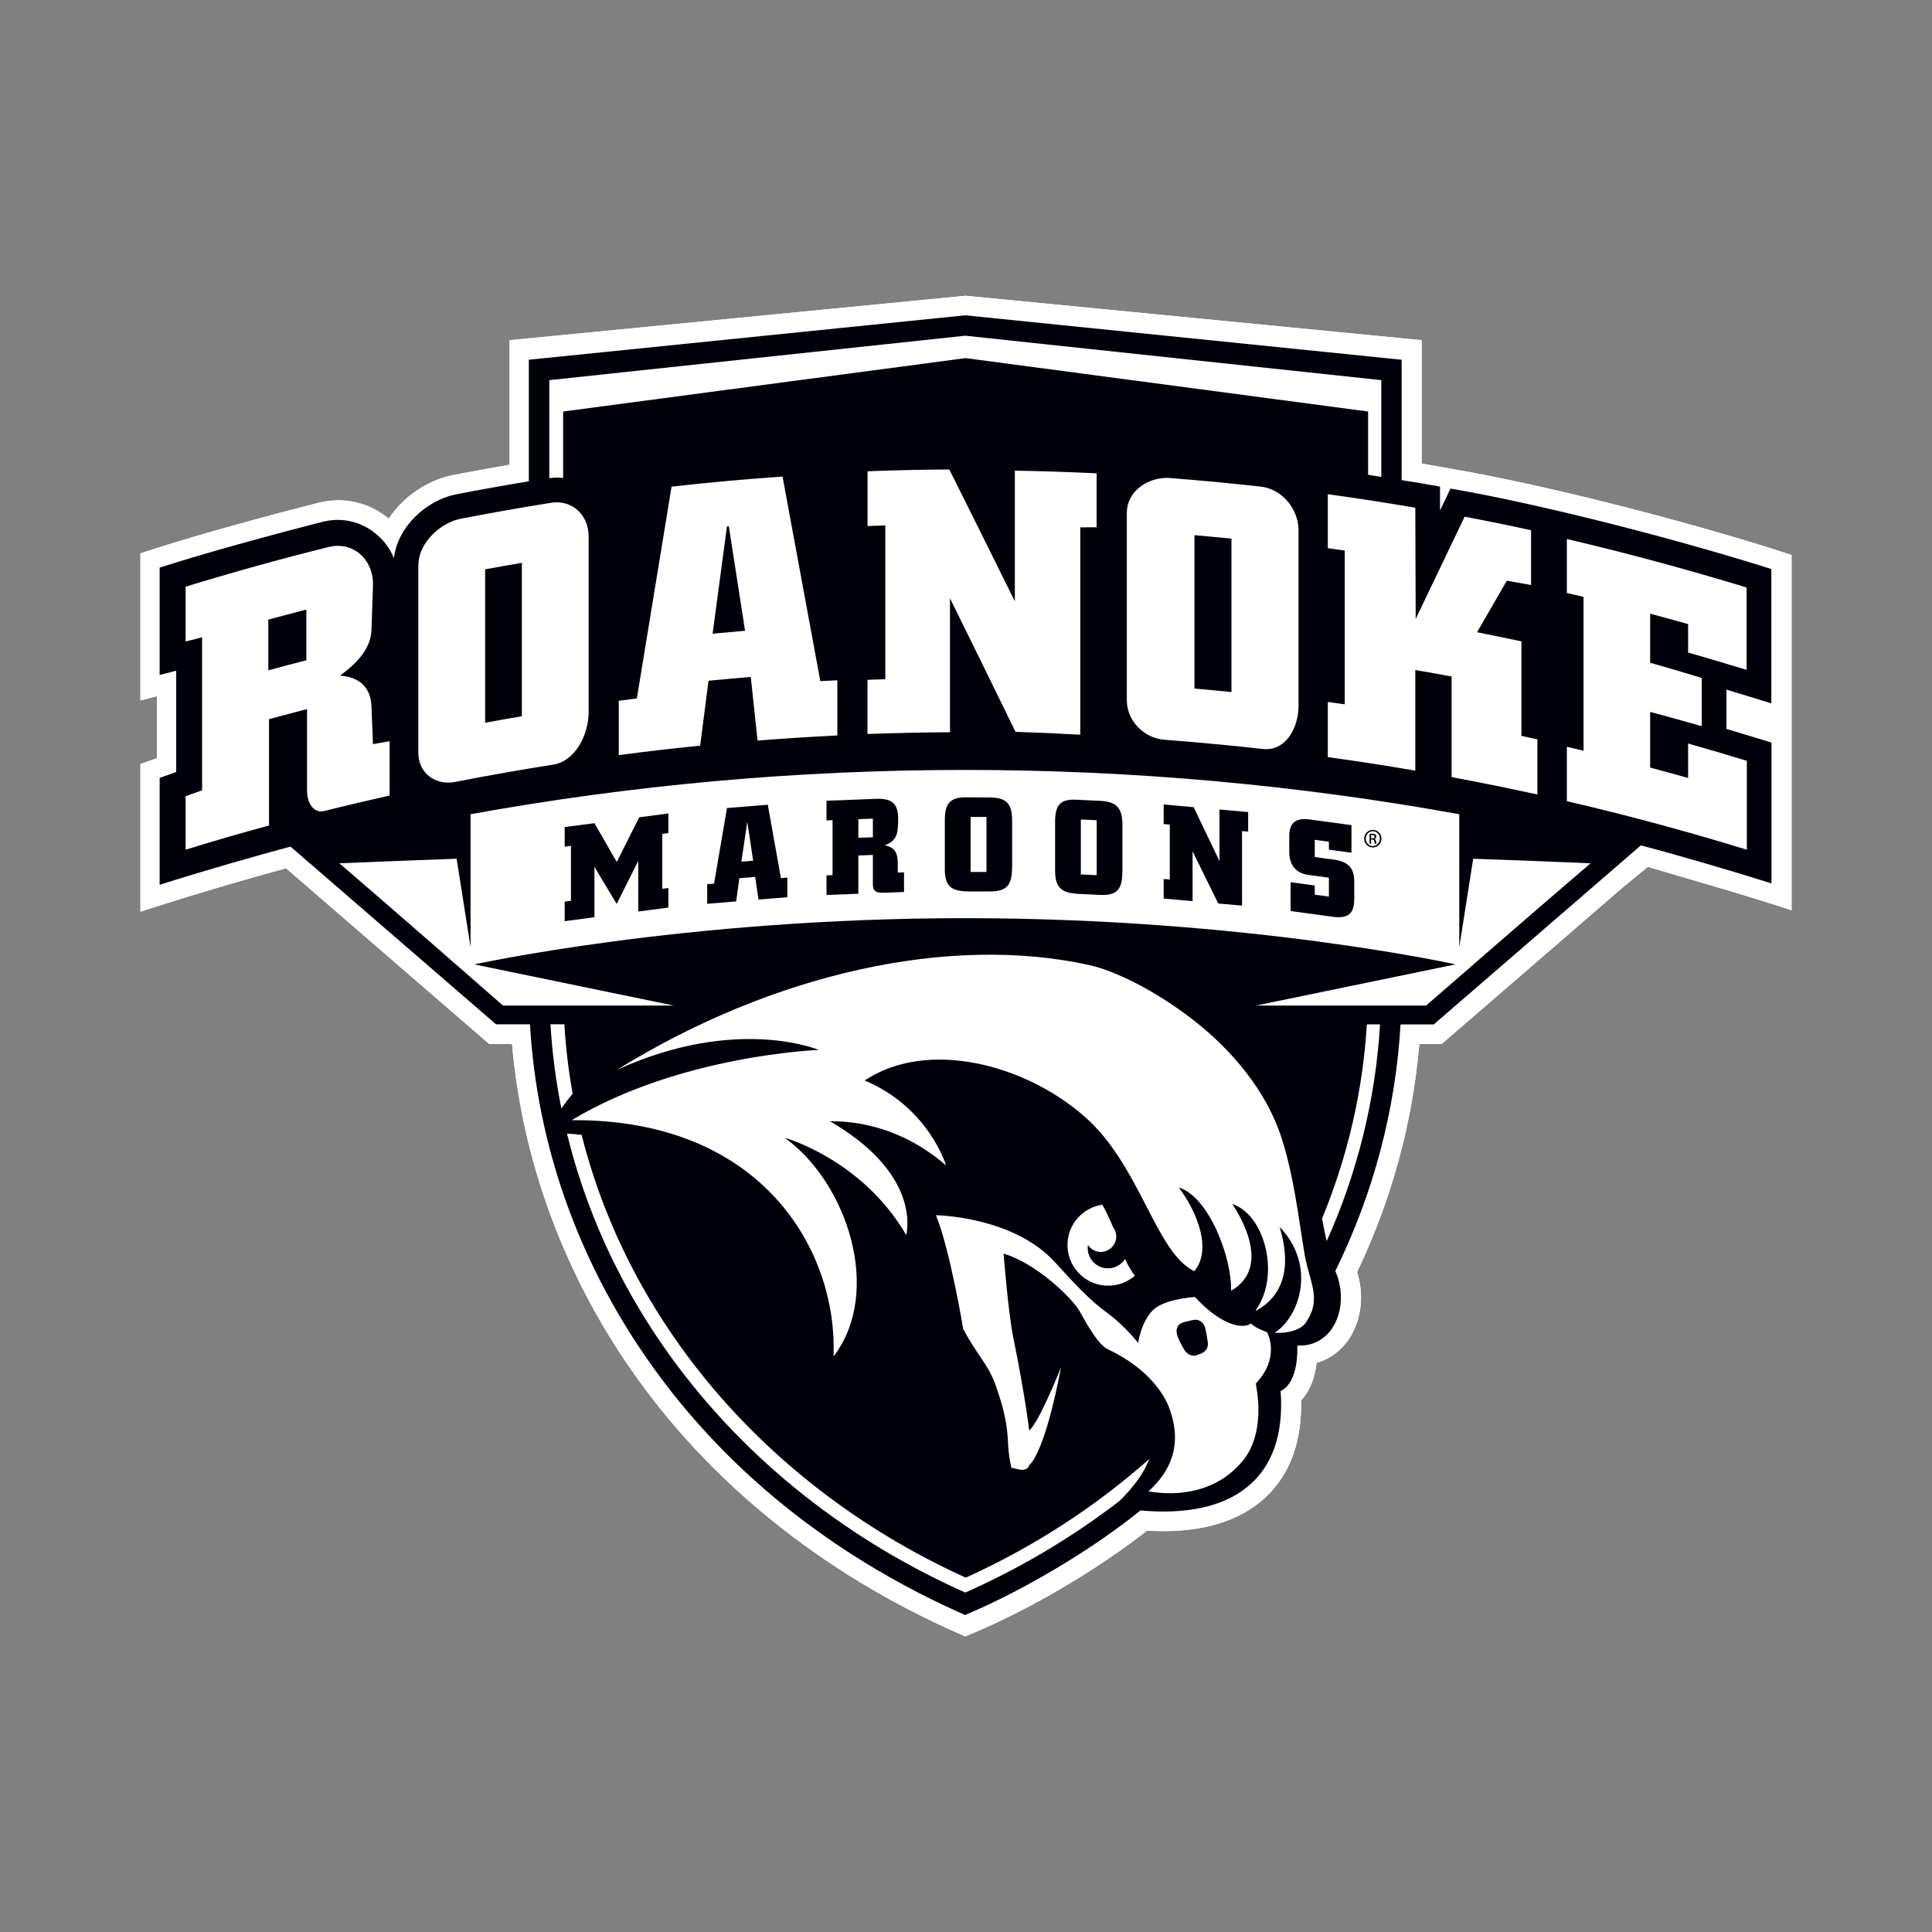<?xml version="1.0" encoding="UTF-8"?>
<svg id="Layer_1" xmlns="http://www.w3.org/2000/svg" viewBox="0 0 250 250">
  <rect x="0" y="0" width="250" height="250" fill="#808080" stroke="none"/>
  <defs>
    <style>
      .cls-1 {
        fill: #00000b;
      }

      .cls-2 {
        fill: #fff;
      }
    </style>
  </defs>
  <path class="cls-2" d="M229.57,71.08c-13.33-4.19-30.35-8.45-41.39-10.35l-1.34-.24c-.08-.01-1.4-.26-2.88-.51v-15.96l-59.01-5.75-59.01,5.75v16.12c-2.49.43-4.95.88-7.35,1.34-3,.58-6.29,2.6-8.29,5.63-1.69-1.39-3.91-2.37-6.52-2.37-.86,0-1.74.11-2.61.33-6.07,1.54-14.83,3.91-21.23,5.96l-1.77.57v19.04l2.13-.55v8.02l-2.13.76v19.1l3.32-1.06c4.68-1.49,11.2-3.38,15.52-4.56l26.29,22.74h2.96c1.3,14.92,6.59,29.43,15.38,42.11,10.1,14.57,24.71,26.36,42.26,34.11l1,.44,1.01-.42c7.44-3.12,16.16-8.26,22.52-13.27.75.05,1.48.07,2.19.07,5.97,0,10.74-1.74,13.8-5.04,2.73-2.94,4.05-6.93,3.94-11.89.85-.88,1.72-2.37,2.01-4.85,1.72-.49,3.2-1.58,4.23-3.15,1.58-2.42,1.94-5.63,1.01-8.6,4.47-9.38,7.17-19.28,8.05-29.5h2.88l23.45-20.27,3.24-2.66,5.47,1.61c3.39.98,6.94,2.04,9.82,2.95l3.31,1.05v-45.96l-2.26-.73h0Z"/>
  <polygon class="cls-1" points="79.81 111.54 76.92 106.52 73.07 107.02 73.07 109.56 73.88 109.45 73.88 116.56 73.07 116.66 73.07 119.2 76.92 118.69 76.92 112.17 79.8 116.97 82.59 111.4 82.59 117.95 86.49 117.44 86.49 114.9 85.7 115.01 85.7 107.9 86.49 107.8 86.49 105.26 82.71 105.76 79.81 111.54 79.81 111.54"/>
  <path class="cls-1" d="M95.93,111.51l.77-5.17.76,5.04-1.53.12h0ZM99.35,104.13l-5.28.43-1.67,9.78-.89.07v2.54l3.75-.31.41-3,2.05-.17.43,2.93,3.73-.3v-2.54l-.83.07-1.7-9.5h0Z"/>
  <path class="cls-1" d="M112.95,108.34l-1.88.07v-2.41l1.88-.07v2.42h0ZM116.17,111.71c0-1.35-.38-2.07-1.69-2.33,1.55-.58,1.74-1.43,1.74-3.38s-.69-2.72-2.91-2.63l-6.36.25v2.54l.78-.03v7.11l-.78.03v2.54l4.12-.16v-4.95l1.88-.07v3.83c0,1.12.77,1.09,1.76,1.05l2.27-.09v-2.54l-.81.03v-1.19h0Z"/>
  <path class="cls-1" d="M127.65,112.83h-2.05v-7.12h2.05v7.12h0ZM128.11,103.19l-3.16-.02c-2.16-.01-2.69.99-2.69,2.99v6.31c0,2.29.91,2.87,3.09,2.88h2.69c2.54.03,2.93-1.09,2.93-3.4v-5.74c0-2.09-.62-3-2.86-3.02h0Z"/>
  <path class="cls-1" d="M141.91,113.25l-2.05-.1v-7.11l2.05.1v7.11h0ZM142.37,103.63l-3.15-.15c-2.15-.1-2.69.87-2.69,2.87v6.31c0,2.29.91,2.91,3.09,3.01l2.69.13c2.53.12,2.93-.98,2.93-3.29v-5.74c0-2.09-.62-3.03-2.86-3.14h0Z"/>
  <polygon class="cls-1" points="157.8 111.42 154.46 104.45 150.58 104.1 150.58 106.63 151.37 106.7 151.37 113.81 150.58 113.74 150.58 116.27 154.32 116.61 154.32 110.16 157.64 116.91 160.72 117.19 160.72 107.54 161.51 107.61 161.51 105.08 157.8 104.75 157.8 111.42 157.8 111.42"/>
  <path class="cls-1" d="M172.33,111.2l-2.2-.3v-2.23l1.83.25v1.03l2.92.39v-3.57l-5.42-.73c-1.73-.23-2.63.35-2.63,2.18v2c0,1.66.79,2.76,2.48,2.99l2.65.36v2.45l-1.83-.25v-1.19l-3.13-.42v3.73l5.54.75c2.22.3,2.7-.76,2.7-2.35v-2.21c0-2.07-1.09-2.65-2.91-2.89h0Z"/>
  <path class="cls-1" d="M177.56,108.48h-.14v-.43h.14c.23-.01.31.1.31.21,0,.16-.14.22-.31.22h0ZM177.84,108.56h0c.14-.05.25-.15.25-.32,0-.12-.04-.21-.12-.26-.07-.06-.2-.1-.39-.1-.15,0-.25.01-.36.03v1.26h.2v-.54h.14c.16,0,.24.06.27.22.02.17.06.28.09.32h.21s-.05-.12-.08-.31c-.02-.19-.1-.29-.21-.31h0Z"/>
  <path class="cls-1" d="M177.64,109.48c-.5,0-.91-.42-.91-.96s.41-.96.91-.96h0c.5,0,.91.43.91.96s-.4.96-.91.96h0ZM177.64,107.39h0c-.62,0-1.12.5-1.12,1.13s.5,1.14,1.12,1.14,1.12-.5,1.12-1.14-.49-1.13-1.11-1.13h0Z"/>
  <path class="cls-1" d="M154.34,170.82c-1.18.29-1.76.26-2.04,1.06-.27.8.59,2.13.91,2.72.32.6,1.11,1.1,1.83.68,0,0,1.41-.27,1.25-1.56-.17-1.29-.37-2-.37-2,0,0-.4-1.18-1.58-.9h0Z"/>
  <path class="cls-1" d="M226.03,109.95c-7.7-2.37-15.47-4.46-23.28-6.28v-7.04c.72.17,1.44.34,2.16.51v-19.9c-.72-.17-1.44-.34-2.16-.51v-6.98c7.65,1.78,15.71,3.97,23.26,6.27v10.66c-2.37-.72-5.19-1.57-7.57-2.24v-3.68c-1.63-.46-3.27-.91-4.91-1.35v6.35c2.23.63,4.45,1.29,6.67,1.96v6.25c-2.22-.64-4.44-1.26-6.67-1.85v7.2c1.64.44,3.28.89,4.91,1.35v-4.46c2.54.72,5.07,1.46,7.6,2.24v11.5h0ZM184.55,130.12h-22.03l25.84-5.33s-26.96-5.98-63.49-5.98-63.52,6.01-63.5,5.98l25.82,5.33h-22.1c-2.38-2.08-14.92-13.06-21.18-18.41,5.06-.22,10.12-.41,15.18-.59l1.8,11.44v-17.2c20.76-3.76,42.17-5.73,63.97-5.73s43.22,1.97,63.97,5.73v17.2l1.8-11.44c5.06.18,10.12.37,15.19.59-6.15,5.25-18.12,15.66-21.28,18.41h0ZM171.68,160.62c-.22-.89-.42-1.91-.62-3h.04c3.24-7.87,5.24-16.3,5.77-25.07h1.71c-.58,9.69-2.92,19.16-6.91,28.07h0ZM169.07,171.04c-.77,1.1-2.26,1.39-3.44,1.43h-.71c3.29-2.08,5.46-8.75.65-13.72.82,2.65,1.95,8.16-3.08,10.88l.05-.17c3.18-4.5,1.09-12.34-3.1-13.66,0,0,5.71,7.9-.14,11.22.13-4.21-2.84-12.15-6.76-13.36,2.62,3.54,4.22,8.2,2,10.83-5.08-2.44-7.01-13.95-14.46-20.23-7.58-6.52-19.99-9.81-28.09-4.51l-.13.05c8.35,3.5,10.56,11.01,10.56,11.01-5.74-4.97-11.63-5.76-15.02-5.72,10.92,6.35,10.2,13.18,9.87,14.73-5.73-9.84-15.73-12.59-15.73-12.59,8.05,5.78,12.71,19.83,6.37,28.23h-.05c.53-13.45-9.08-30.69-33.89-30.51,14.08-8.45,31.98-9.09,31.98-9.09,0,0-10.62-4.5-26.12,2.58,20.19-12.51,43.06-17.57,61.17-13.55,3.1.69,8.24,3.1,13.35,7.05,5.12,3.96,9.56,9.31,11.5,15.35,1.94,6.04,2.56,13.66,3.24,16.35.68,2.69,1.73,4.85-.06,7.4h0ZM144.44,160.1c-.06,1.1-1,1.95-2.1,1.9-.67-.04-1.24-.4-1.58-.93l.02.03-.03.26c-.07,1.45,1.04,2.69,2.49,2.76.98.05,1.84-.44,2.34-1.2.35.8.85,1.57,1.27,2.16-1,.86-2.31,1.36-3.73,1.28-2.9-.15-5.13-2.63-4.98-5.53.13-2.56,2.06-4.58,4.5-4.94.47.82.96,1.86,1.39,2.89l-.04-.04c.3.37.48.85.45,1.36h0ZM160.69,189.17c-3.23,3.83-8.04,4.51-12.08,3.81,4.74-4.26,3.4-8.72,2.75-10.61-.64-1.89-2.76-5.3-8.01-7.78-1.24-.58-2.7-3.21-3.64-4.9-.93-1.69-5.61-6.23-9.85-7.47,0,0,.62,7.81,1.27,10.92.58,2.74,1.64,8.52,2.05,11.97,1.35-1.16,4.12-8.21,4.12-8.21-2.01,10.6-3.81,12.44-4.09,12.67-.19.49-.55.65-1.12.62l-1.21-.26s-.35-1.25-.45-3.3c-.09-2.06-.39-3.88-1.46-7.01-1.06-3.13-2.28-3.84-4.33-7.64,0,0-1.71-10.33-3.53-14.73,0,0,10.03.12,15.45,6.13,5.42,6.02,6.05,5.85,7.81,7.38,1.76,1.53,2.91,3.02,2.91,3.02,0,0,.34-2.64,1.86-4.2,1.33-1.37,4.66-1.69,5.45-1.74h-.14.04c-1.56-.07-1.41-.07.15,0,2.76,3.06,5.78,4.38,7.26,3.42.47.59,2.1,1.14,2.1,1.14,0,0,.2.04.51.06-.18-.01-.34-.03-.43-.04l-.12-.02s1.81,3.18-1.46,6.63c.08.64,1.41,6.34-1.8,10.15h0ZM144.8,194.27c-5.84,4.48-12.26,8.35-19.16,11.48l-.73.33-.72-.33c-15.69-7.12-28.94-18.02-38.33-31.51-5.91-8.5-10.12-17.82-12.49-27.55.62.03,1.23.08,1.84.15h.05c6.33,25.14,24.89,46.05,49.71,57.31h0s0,0,0,0h0s0,0,0,0c8.79-3.99,16.8-9.19,23.75-15.36-.64,1.68-1.87,3.51-3.91,5.48h0ZM71.23,132.54h1.8c.18,3.04.54,6.04,1.07,8.98l-.04.04h0c-.49.61-.97,1.23-1.42,1.87-.72-3.59-1.19-7.23-1.41-10.89h0ZM41.57,105c-1.23,0-1.84-1.37-1.84-2.68v-10.56c-1.64.42-3.28.86-4.92,1.3v13.76c-3.61.98-7.21,2.02-10.79,3.13v-6.93c.71-.25,1.42-.5,2.13-.75v-19.8c-.71.18-1.42.36-2.13.54v-7.09c6.14-1.89,12.32-3.6,18.53-5.14.4-.1.79-.15,1.17-.15,2.6,0,4.67,2.19,4.54,5.24-.07,1.89-.13,3.78-.19,5.66-.1,2.6-2.16,4.49-4.08,5.9,2.4.15,3.98,1.42,4.08,3.97.06,1.63.13,3.26.19,4.89.72-.13,1.44-.26,2.16-.38v7.04c-2.81.62-5.61,1.28-8.4,1.98-.16.04-.32.06-.46.06h0ZM54.14,73.17c0-3.05,2.99-5.57,5.5-6.05,3.88-.75,7.77-1.44,11.67-2.06.25-.04.49-.06.72-.06,2.33,0,4.14,1.84,4.14,4.42v22.69c0,3-1.75,6.39-4.57,6.83-4.24.67-8.47,1.41-12.69,2.24-.31.06-.61.09-.91.09-2.12,0-3.87-1.5-3.87-3.89v-24.21h0ZM145.81,66.41c0-2.89,2.72-4.57,5.17-4.57.14,0,.27,0,.41.02,3.93.3,7.85.67,11.77,1.11,2.68.3,4.87,2.84,4.87,5.67v22.68c0,2.84-1.58,5.62-4.16,5.62-.14,0-.28,0-.42-.02-4.26-.47-8.52-.87-12.8-1.2-2.54-.19-4.84-2.38-4.84-5.11v-24.21h0ZM112.26,87.97c.77-.03,1.53-.06,2.3-.08v-19.9c-.77.02-1.53.05-2.3.08v-7.09c3.53-.13,7.05-.21,10.58-.23,2.83,5.65,5.65,11.34,8.48,17.06v-16.91c3.53.06,7.05.18,10.58.35v6.98c-.7,0-1.4,0-2.11.01v26.83c-2.79-.16-5.59-.28-8.38-.37-2.83-5.79-5.65-11.55-8.48-17.28v17.33c-3.56.02-7.12.1-10.68.23v-7.03h0ZM80.08,90.68c.78-.11,1.56-.21,2.33-.3,1.49-9.15,2.99-18.28,4.49-27.41,4.78-.54,9.57-.97,14.36-1.3,1.63,8.81,3.26,17.64,4.89,26.47.73-.04,1.47-.08,2.2-.11v7.14c-3.44.17-6.89.39-10.32.66-.29-2.75-.59-5.49-.88-8.23-1.83.15-3.65.31-5.47.49-.36,2.8-.72,5.6-1.08,8.4-3.51.35-7.02.76-10.53,1.22v-7.03h0ZM71.08,49.19l53.83-5.75,53.83,5.75v12.52c-.59-.09-1.71-.27-1.71-.27v-8.19l-52.08-6.91h0s0,0,0,0h0s0,0,0,0l-52.08,6.91v8.59h-.04c-.26-.03-.53-.04-.8-.04-.31,0-.63.03-.95.07v-12.67h0ZM183.14,65.69c.02,4.8.03,9.6.05,14.4,2.12-4.43,4.23-8.84,6.34-13.24,2.87.55,5.73,1.13,8.59,1.76v7.09c-1.04-.19-2.09-.38-3.13-.56-1.29,2.22-2.57,4.44-3.86,6.67,1.92.38,3.83.77,5.74,1.18v12.23c.69.15,1.38.3,2.07.45v7.14c-3.69-.81-7.39-1.56-11.1-2.25v-13.02c-1.56-.29-3.13-.57-4.7-.84v13.02c-3.76-.65-7.53-1.23-11.32-1.75v-7.14c.73.1,1.46.2,2.19.31,0-6.63,0-13.27,0-19.9-.73-.1-1.46-.21-2.19-.31v-6.98c3.78.52,7.55,1.1,11.32,1.75h0ZM223.4,94.3v-5.06c2.29.68,5.36,1.64,5.36,1.64l.45.14v-17.38l-.45-.15c-12.64-3.97-29.68-8.31-41.06-10.27l-1.36,2.83v-3.08s-2.95-.54-4.97-.84v-15.58l-56.47-5.75-56.47,5.75v15.73c-3.14.52-6.29,1.08-9.41,1.69-3.64.7-7.54,4-8.05,8.27-1.11-2.94-4.75-5.85-9.23-4.71-6.19,1.57-14.86,3.93-21.08,5.92v13.89l2.14-.55v13.11c-.63.22-2.14.76-2.14.76v13.83c5.3-1.69,12.75-3.83,16.93-4.94l26.6,23h4.39c.89,15.36,6.08,30.2,15.1,43.21,11.08,15.97,26.13,26.58,41.2,33.22,7.79-3.26,16.72-8.68,22.7-13.53,11.79,1.08,18.98-3.99,18.13-15.46,0,0,2.3-.7,2.16-5.88,4.72.26,6.88-5.15,4.92-9.64,4.93-10.04,7.8-20.84,8.44-31.91h4.3l26.8-23.17c5.05,1.33,12.09,3.4,16.9,4.92v-18.22s-4.66-1.43-5.84-1.77h0Z"/>
  <path class="cls-1" d="M34.72,86.74c1.64-.45,3.28-.88,4.92-1.3v-6.56c-1.64.42-3.28.86-4.92,1.3v6.56h0Z"/>
  <path class="cls-1" d="M67.53,72.83c-1.58.27-3.17.55-4.75.84v19.85c1.58-.29,3.16-.57,4.75-.84v-19.85h0Z"/>
  <path class="cls-1" d="M94.32,68.1l-.25.02c-.62,4.62-1.24,9.25-1.86,13.88,1.4-.13,2.8-.26,4.2-.38-.7-4.51-1.4-9.02-2.1-13.52h0Z"/>
  <path class="cls-1" d="M159.35,69.7c-1.6-.16-3.19-.31-4.79-.45v19.85c1.6.14,3.19.29,4.79.45v-19.85h0Z"/>
  <path class="cls-2" d="M229.57,71.08c-13.33-4.19-30.35-8.45-41.39-10.35l-1.34-.24c-.08-.01-1.4-.26-2.88-.51v-15.96l-59.01-5.75-59.01,5.75v16.12c-2.49.43-4.95.88-7.35,1.34-3,.58-6.29,2.6-8.29,5.63-1.69-1.39-3.91-2.37-6.52-2.37-.86,0-1.74.11-2.61.33-6.07,1.54-14.83,3.91-21.23,5.96l-1.77.57v19.04l2.13-.55v8.02l-2.13.76v19.1l3.32-1.06c4.68-1.49,11.2-3.38,15.52-4.56l26.29,22.74h2.96c1.3,14.92,6.59,29.43,15.38,42.11,10.1,14.57,24.71,26.36,42.26,34.11l1,.44,1.01-.42c7.44-3.12,16.16-8.26,22.52-13.27.75.05,1.48.07,2.19.07,5.97,0,10.74-1.74,13.8-5.04,2.73-2.94,4.05-6.93,3.94-11.89.85-.88,1.72-2.37,2.01-4.85,1.72-.49,3.2-1.58,4.23-3.15,1.58-2.42,1.94-5.63,1.01-8.6,4.47-9.38,7.17-19.28,8.05-29.5h2.88l23.45-20.27,3.24-2.66,5.47,1.61c3.39.98,6.94,2.04,9.82,2.95l3.31,1.05v-45.96l-2.26-.73h0Z"/>
  <polygon class="cls-1" points="79.81 111.54 76.92 106.52 73.07 107.02 73.07 109.56 73.88 109.45 73.88 116.56 73.07 116.66 73.07 119.2 76.92 118.69 76.92 112.17 79.8 116.97 82.59 111.4 82.59 117.95 86.49 117.44 86.49 114.9 85.7 115.01 85.7 107.9 86.49 107.8 86.49 105.26 82.71 105.76 79.81 111.54 79.81 111.54"/>
  <path class="cls-1" d="M95.93,111.51l.77-5.17.76,5.04-1.53.12h0ZM99.35,104.13l-5.28.43-1.67,9.78-.89.07v2.54l3.75-.31.41-3,2.05-.17.43,2.93,3.73-.3v-2.54l-.83.07-1.7-9.5h0Z"/>
  <path class="cls-1" d="M112.95,108.34l-1.88.07v-2.41l1.88-.07v2.42h0ZM116.17,111.71c0-1.35-.38-2.07-1.69-2.33,1.55-.58,1.74-1.43,1.74-3.38s-.69-2.72-2.91-2.63l-6.36.25v2.54l.78-.03v7.11l-.78.03v2.54l4.12-.16v-4.95l1.88-.07v3.83c0,1.12.77,1.09,1.76,1.05l2.27-.09v-2.54l-.81.03v-1.19h0Z"/>
  <path class="cls-1" d="M127.65,112.83h-2.05v-7.12h2.05v7.12h0ZM128.11,103.19l-3.16-.02c-2.16-.01-2.69.99-2.69,2.99v6.31c0,2.29.91,2.87,3.09,2.88h2.69c2.54.03,2.93-1.09,2.93-3.4v-5.74c0-2.09-.62-3-2.86-3.02h0Z"/>
  <path class="cls-1" d="M141.91,113.25l-2.05-.1v-7.11l2.05.1v7.11h0ZM142.37,103.63l-3.15-.15c-2.15-.1-2.69.87-2.69,2.87v6.31c0,2.29.91,2.91,3.09,3.01l2.69.13c2.53.12,2.93-.98,2.93-3.29v-5.74c0-2.09-.62-3.03-2.86-3.14h0Z"/>
  <polygon class="cls-1" points="157.8 111.42 154.46 104.45 150.58 104.1 150.58 106.63 151.37 106.7 151.37 113.81 150.58 113.74 150.58 116.27 154.32 116.61 154.32 110.16 157.64 116.91 160.72 117.19 160.72 107.54 161.51 107.61 161.51 105.08 157.8 104.75 157.8 111.42 157.8 111.42"/>
  <path class="cls-1" d="M172.33,111.2l-2.2-.3v-2.23l1.83.25v1.03l2.92.39v-3.57l-5.42-.73c-1.73-.23-2.63.35-2.63,2.18v2c0,1.66.79,2.76,2.48,2.99l2.65.36v2.45l-1.83-.25v-1.19l-3.13-.42v3.73l5.54.75c2.22.3,2.7-.76,2.7-2.35v-2.21c0-2.07-1.09-2.65-2.91-2.89h0Z"/>
  <path class="cls-1" d="M177.56,108.48h-.14v-.43h.14c.23-.01.31.1.31.21,0,.16-.14.22-.31.22h0ZM177.84,108.56h0c.14-.05.25-.15.25-.32,0-.12-.04-.21-.12-.26-.07-.06-.2-.1-.39-.1-.15,0-.25.01-.36.03v1.26h.2v-.54h.14c.16,0,.24.06.27.22.02.17.06.28.09.32h.21s-.05-.12-.08-.31c-.02-.19-.1-.29-.21-.31h0Z"/>
  <path class="cls-1" d="M177.64,109.48c-.5,0-.91-.42-.91-.96s.41-.96.91-.96h0c.5,0,.91.43.91.96s-.4.96-.91.96h0ZM177.64,107.39h0c-.62,0-1.12.5-1.12,1.13s.5,1.14,1.12,1.14,1.12-.5,1.12-1.14-.49-1.13-1.11-1.13h0Z"/>
  <path class="cls-1" d="M154.34,170.82c-1.18.29-1.76.26-2.04,1.06-.27.8.59,2.13.91,2.72.32.6,1.11,1.1,1.83.68,0,0,1.41-.27,1.25-1.56-.17-1.29-.37-2-.37-2,0,0-.4-1.18-1.58-.9h0Z"/>
  <path class="cls-1" d="M226.03,109.95c-7.7-2.37-15.47-4.46-23.28-6.28v-7.04c.72.17,1.44.34,2.16.51v-19.9c-.72-.17-1.44-.34-2.16-.51v-6.98c7.65,1.78,15.71,3.97,23.26,6.27v10.66c-2.37-.72-5.19-1.57-7.57-2.24v-3.68c-1.63-.46-3.27-.91-4.91-1.35v6.35c2.23.63,4.45,1.29,6.67,1.96v6.25c-2.22-.64-4.44-1.26-6.67-1.85v7.2c1.64.44,3.28.89,4.91,1.35v-4.46c2.54.72,5.07,1.46,7.6,2.24v11.5h0ZM184.55,130.12h-22.03l25.84-5.33s-26.96-5.98-63.49-5.98-63.52,6.01-63.5,5.98l25.82,5.33h-22.1c-2.38-2.08-14.92-13.06-21.18-18.41,5.06-.22,10.12-.41,15.18-.59l1.8,11.44v-17.2c20.76-3.76,42.17-5.73,63.97-5.73s43.22,1.97,63.97,5.73v17.2l1.8-11.44c5.06.18,10.12.37,15.19.59-6.15,5.25-18.12,15.66-21.28,18.41h0ZM171.68,160.62c-.22-.89-.42-1.91-.62-3h.04c3.24-7.87,5.24-16.3,5.77-25.07h1.71c-.58,9.69-2.92,19.16-6.91,28.07h0ZM169.07,171.04c-.77,1.1-2.26,1.39-3.44,1.43h-.71c3.29-2.08,5.46-8.75.65-13.72.82,2.65,1.95,8.16-3.08,10.88l.05-.17c3.18-4.5,1.09-12.34-3.1-13.66,0,0,5.71,7.9-.14,11.22.13-4.21-2.84-12.15-6.76-13.36,2.62,3.54,4.22,8.2,2,10.83-5.08-2.44-7.01-13.95-14.46-20.23-7.58-6.52-19.99-9.81-28.09-4.51l-.13.05c8.35,3.5,10.56,11.01,10.56,11.01-5.74-4.97-11.63-5.76-15.02-5.72,10.92,6.35,10.2,13.18,9.87,14.73-5.73-9.84-15.73-12.59-15.73-12.59,8.05,5.78,12.71,19.83,6.37,28.23h-.05c.53-13.45-9.08-30.69-33.89-30.51,14.08-8.45,31.98-9.09,31.98-9.09,0,0-10.62-4.5-26.12,2.58,20.19-12.51,43.06-17.57,61.17-13.55,3.1.69,8.24,3.1,13.35,7.05,5.12,3.96,9.56,9.31,11.5,15.35,1.94,6.04,2.56,13.66,3.24,16.35.68,2.69,1.73,4.85-.06,7.4h0ZM144.44,160.1c-.06,1.1-1,1.95-2.1,1.9-.67-.04-1.24-.4-1.58-.93l.02.03-.03.26c-.07,1.45,1.04,2.69,2.49,2.76.98.05,1.84-.44,2.34-1.2.35.8.85,1.57,1.27,2.16-1,.86-2.31,1.36-3.73,1.28-2.9-.15-5.13-2.63-4.98-5.53.13-2.56,2.06-4.58,4.5-4.94.47.82.96,1.86,1.39,2.89l-.04-.04c.3.37.48.85.45,1.36h0ZM160.69,189.17c-3.23,3.83-8.04,4.51-12.08,3.81,4.74-4.26,3.4-8.72,2.75-10.61-.64-1.89-2.76-5.3-8.01-7.78-1.24-.58-2.7-3.21-3.64-4.9-.93-1.69-5.61-6.23-9.85-7.47,0,0,.62,7.81,1.27,10.92.58,2.74,1.64,8.52,2.05,11.97,1.35-1.16,4.12-8.21,4.12-8.21-2.01,10.6-3.81,12.44-4.09,12.67-.19.49-.55.65-1.12.62l-1.21-.26s-.35-1.25-.45-3.3c-.09-2.06-.39-3.88-1.46-7.01-1.06-3.13-2.28-3.84-4.33-7.64,0,0-1.71-10.33-3.53-14.73,0,0,10.03.12,15.45,6.13,5.42,6.02,6.05,5.85,7.81,7.38,1.76,1.53,2.91,3.02,2.91,3.02,0,0,.34-2.64,1.86-4.2,1.33-1.37,4.66-1.69,5.45-1.74h-.14.04c-1.56-.07-1.41-.07.15,0,2.76,3.06,5.78,4.38,7.26,3.42.47.59,2.1,1.14,2.1,1.14,0,0,.2.04.51.06-.18-.01-.34-.03-.43-.04l-.12-.02s1.81,3.18-1.46,6.63c.08.64,1.41,6.34-1.8,10.15h0ZM144.8,194.27c-5.84,4.48-12.26,8.35-19.16,11.48l-.73.33-.72-.33c-15.69-7.12-28.94-18.02-38.33-31.51-5.91-8.5-10.12-17.82-12.49-27.55.62.03,1.23.08,1.84.15h.05c6.33,25.14,24.89,46.05,49.71,57.31h0s0,0,0,0h0s0,0,0,0c8.79-3.99,16.8-9.19,23.75-15.36-.64,1.68-1.87,3.51-3.91,5.48h0ZM71.23,132.54h1.8c.18,3.04.54,6.04,1.07,8.98l-.04.04h0c-.49.61-.97,1.23-1.42,1.87-.72-3.59-1.19-7.23-1.41-10.89h0ZM41.57,105c-1.23,0-1.84-1.37-1.84-2.68v-10.56c-1.64.42-3.28.86-4.92,1.3v13.76c-3.61.98-7.21,2.02-10.79,3.13v-6.93c.71-.25,1.42-.5,2.13-.75v-19.8c-.71.18-1.42.36-2.13.54v-7.09c6.14-1.89,12.32-3.6,18.53-5.14.4-.1.79-.15,1.17-.15,2.6,0,4.67,2.19,4.54,5.24-.07,1.89-.13,3.78-.19,5.66-.1,2.6-2.16,4.49-4.08,5.9,2.4.15,3.98,1.42,4.08,3.97.06,1.63.13,3.26.19,4.89.72-.13,1.44-.26,2.16-.38v7.04c-2.81.62-5.61,1.28-8.4,1.98-.16.04-.32.06-.46.06h0ZM54.14,73.17c0-3.05,2.99-5.57,5.5-6.05,3.88-.75,7.77-1.44,11.67-2.06.25-.04.49-.06.72-.06,2.33,0,4.14,1.84,4.14,4.42v22.69c0,3-1.75,6.39-4.57,6.83-4.24.67-8.47,1.41-12.69,2.24-.31.06-.61.09-.91.09-2.12,0-3.87-1.5-3.87-3.89v-24.21h0ZM145.81,66.41c0-2.89,2.72-4.57,5.17-4.57.14,0,.27,0,.41.02,3.93.3,7.85.67,11.77,1.11,2.68.3,4.87,2.84,4.87,5.67v22.68c0,2.84-1.58,5.62-4.16,5.62-.14,0-.28,0-.42-.02-4.26-.47-8.52-.87-12.8-1.2-2.54-.19-4.84-2.38-4.84-5.11v-24.21h0ZM112.26,87.97c.77-.03,1.53-.06,2.3-.08v-19.9c-.77.02-1.53.05-2.3.08v-7.09c3.53-.13,7.05-.21,10.58-.23,2.83,5.65,5.65,11.34,8.48,17.06v-16.91c3.53.06,7.05.18,10.58.35v6.98c-.7,0-1.4,0-2.11.01v26.83c-2.79-.16-5.59-.28-8.38-.37-2.83-5.79-5.65-11.55-8.48-17.28v17.33c-3.56.02-7.12.1-10.68.23v-7.03h0ZM80.08,90.68c.78-.11,1.56-.21,2.33-.3,1.49-9.15,2.99-18.28,4.49-27.41,4.78-.54,9.57-.97,14.36-1.3,1.63,8.81,3.26,17.64,4.89,26.47.73-.04,1.47-.08,2.2-.11v7.14c-3.44.17-6.89.39-10.32.66-.29-2.75-.59-5.49-.88-8.23-1.83.15-3.65.31-5.47.49-.36,2.8-.72,5.6-1.08,8.4-3.51.35-7.02.76-10.53,1.22v-7.03h0ZM71.08,49.19l53.83-5.75,53.83,5.75v12.52c-.59-.09-1.71-.27-1.71-.27v-8.19l-52.08-6.91h0s0,0,0,0h0s0,0,0,0l-52.08,6.91v8.59h-.04c-.26-.03-.53-.04-.8-.04-.31,0-.63.03-.95.07v-12.67h0ZM183.14,65.69c.02,4.8.03,9.6.05,14.4,2.12-4.43,4.23-8.84,6.34-13.24,2.87.55,5.73,1.13,8.59,1.76v7.09c-1.04-.19-2.09-.38-3.13-.56-1.29,2.22-2.57,4.44-3.86,6.67,1.92.38,3.83.77,5.74,1.18v12.23c.69.15,1.38.3,2.07.45v7.14c-3.69-.81-7.39-1.56-11.1-2.25v-13.02c-1.56-.29-3.13-.57-4.7-.84v13.02c-3.76-.65-7.53-1.23-11.32-1.75v-7.14c.73.1,1.46.2,2.19.31,0-6.63,0-13.27,0-19.9-.73-.1-1.46-.21-2.19-.31v-6.98c3.78.52,7.55,1.1,11.32,1.75h0ZM223.4,94.3v-5.06c2.29.68,5.36,1.64,5.36,1.64l.45.14v-17.38l-.45-.15c-12.64-3.97-29.68-8.31-41.06-10.27l-1.36,2.83v-3.08s-2.95-.54-4.97-.84v-15.58l-56.47-5.75-56.47,5.75v15.73c-3.14.52-6.29,1.08-9.41,1.69-3.64.7-7.54,4-8.05,8.27-1.11-2.94-4.75-5.85-9.23-4.71-6.19,1.57-14.86,3.93-21.08,5.92v13.89l2.14-.55v13.11c-.63.22-2.14.76-2.14.76v13.83c5.3-1.69,12.75-3.83,16.93-4.94l26.6,23h4.39c.89,15.36,6.08,30.2,15.1,43.21,11.08,15.97,26.13,26.58,41.2,33.22,7.79-3.26,16.72-8.68,22.7-13.53,11.79,1.08,18.98-3.99,18.13-15.46,0,0,2.3-.7,2.16-5.88,4.72.26,6.88-5.15,4.92-9.64,4.93-10.04,7.8-20.84,8.44-31.91h4.3l26.8-23.17c5.05,1.33,12.09,3.4,16.9,4.92v-18.22s-4.66-1.43-5.84-1.77h0Z"/>
  <path class="cls-1" d="M34.72,86.74c1.64-.45,3.28-.88,4.92-1.3v-6.56c-1.64.42-3.28.86-4.92,1.3v6.56h0Z"/>
  <path class="cls-1" d="M67.53,72.83c-1.58.27-3.17.55-4.75.84v19.85c1.58-.29,3.16-.57,4.75-.84v-19.85h0Z"/>
  <path class="cls-1" d="M94.32,68.1l-.25.02c-.62,4.62-1.24,9.25-1.86,13.88,1.4-.13,2.8-.26,4.2-.38-.7-4.51-1.4-9.02-2.1-13.52h0Z"/>
  <path class="cls-1" d="M159.35,69.7c-1.6-.16-3.19-.31-4.79-.45v19.85c1.6.14,3.19.29,4.79.45v-19.85h0Z"/>
</svg>